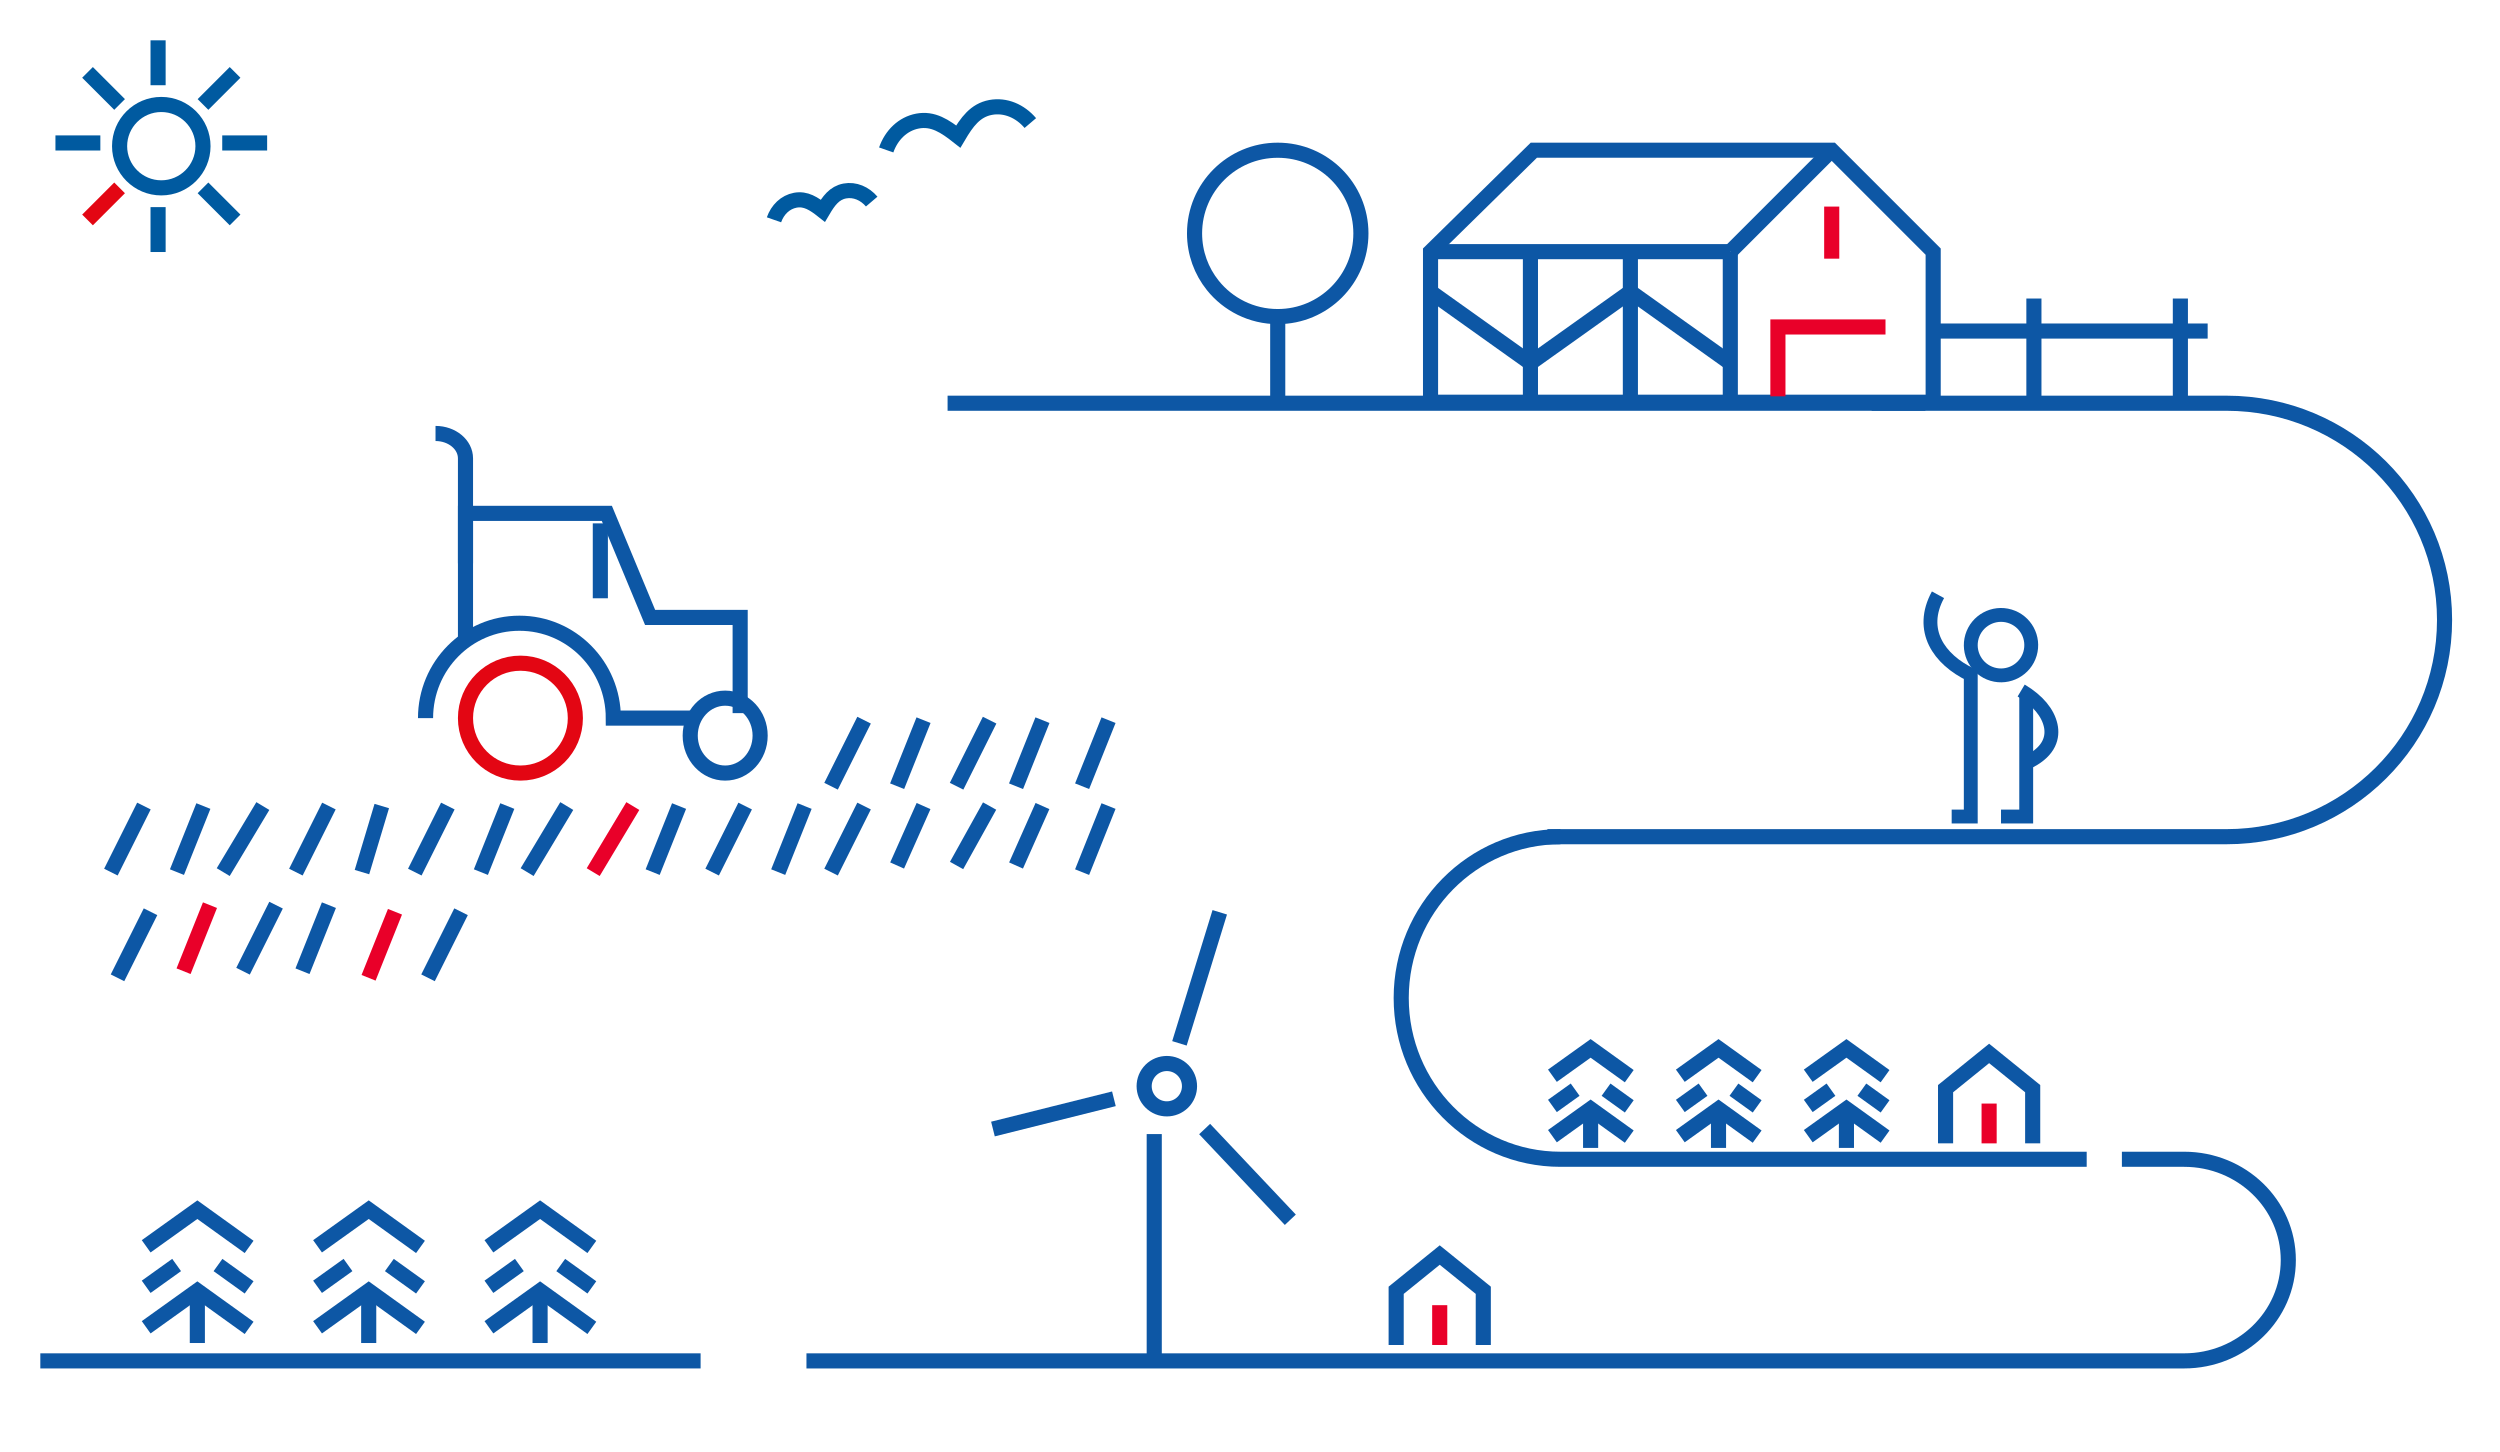 <svg width="496" height="288" viewBox="0 0 496 288" fill="none" xmlns="http://www.w3.org/2000/svg">
<g clip-path="url(#clip0_4103:27326)">
<path d="M134.73 159.92L129.486 173.028" stroke="#0D57A5" stroke-width="3"/>
<path fill-rule="evenodd" clip-rule="evenodd" d="M92.353 142.477C92.353 148.493 97.237 153.376 103.252 153.376C109.268 153.376 114.151 148.493 114.151 142.477C114.151 136.462 109.268 131.578 103.252 131.578C97.237 131.578 92.353 136.462 92.353 142.477Z" stroke="#E30613" stroke-width="3"/>
<path d="M84.426 142.476C84.426 132.078 92.767 123.65 103.056 123.65C113.345 123.65 121.685 132.078 121.685 142.476H136.939" stroke="#0D57A5" stroke-width="3"/>
<path fill-rule="evenodd" clip-rule="evenodd" d="M136.939 145.945C136.939 150.045 140.048 153.376 143.875 153.376C147.703 153.376 150.811 150.045 150.811 145.945C150.811 141.843 147.703 138.514 143.875 138.514C140.048 138.514 136.939 141.843 136.939 145.945Z" stroke="#0D57A5" stroke-width="3"/>
<path d="M146.848 141.484V122.499H128.981L120.398 101.852H92.353V127.48" stroke="#0D57A5" stroke-width="3"/>
<path d="M86.408 86C89.691 86 92.353 88.212 92.353 90.939V111.761" stroke="#0D57A5" stroke-width="3"/>
<path d="M119.107 103.836V118.698" stroke="#0D57A5" stroke-width="3"/>
<path d="M125.554 159.92L117.689 173.028" stroke="#E90029" stroke-width="3"/>
<path d="M112.447 159.92L104.582 173.028" stroke="#0D57A5" stroke-width="3"/>
<path d="M100.65 159.92L95.406 173.028" stroke="#0D57A5" stroke-width="3"/>
<path d="M88.851 159.92L82.297 173.028" stroke="#0D57A5" stroke-width="3"/>
<path d="M75.743 159.92L71.811 173.028" stroke="#0D57A5" stroke-width="3"/>
<path d="M65.257 159.92L58.703 173.028" stroke="#0D57A5" stroke-width="3"/>
<path d="M52.15 159.92L44.285 173.028" stroke="#0D57A5" stroke-width="3"/>
<path d="M40.351 159.92L35.107 173.028" stroke="#0D57A5" stroke-width="3"/>
<path d="M28.554 159.92L22 173.028" stroke="#0D57A5" stroke-width="3"/>
<path d="M206.825 159.92L201.582 171.717" stroke="#0D57A5" stroke-width="3"/>
<path d="M196.339 159.92L189.785 171.717" stroke="#0D57A5" stroke-width="3"/>
<path d="M219.933 159.92L214.689 173.028" stroke="#0D57A5" stroke-width="3"/>
<path d="M183.232 159.92L177.988 171.717" stroke="#0D57A5" stroke-width="3"/>
<path d="M171.433 159.92L164.879 173.028" stroke="#0D57A5" stroke-width="3"/>
<path d="M159.636 159.92L154.393 173.028" stroke="#0D57A5" stroke-width="3"/>
<path d="M147.839 159.92L141.285 173.028" stroke="#0D57A5" stroke-width="3"/>
<path d="M206.825 142.879L201.582 155.987" stroke="#0D57A5" stroke-width="3"/>
<path d="M196.339 142.879L189.785 155.987" stroke="#0D57A5" stroke-width="3"/>
<path d="M219.933 142.879L214.689 155.987" stroke="#0D57A5" stroke-width="3"/>
<path d="M183.232 142.879L177.988 155.987" stroke="#0D57A5" stroke-width="3"/>
<path d="M171.433 142.879L164.879 155.987" stroke="#0D57A5" stroke-width="3"/>
<path d="M65.257 179.582L60.014 192.69" stroke="#0D57A5" stroke-width="3"/>
<path d="M91.472 180.891L84.918 193.999" stroke="#0D57A5" stroke-width="3"/>
<path d="M54.769 179.582L48.215 192.69" stroke="#0D57A5" stroke-width="3"/>
<path d="M78.364 180.891L73.121 193.999" stroke="#E90029" stroke-width="3"/>
<path d="M41.661 179.582L36.418 192.69" stroke="#E90029" stroke-width="3"/>
<path d="M29.865 180.891L23.311 193.999" stroke="#0D57A5" stroke-width="3"/>
<path d="M188 80H382" stroke="#0D57A5" stroke-width="3"/>
<path d="M371.335 80H441.734C465.629 80 485 99.251 485 123C485 146.749 465.629 166 441.734 166H307" stroke="#0D57A5" stroke-width="3"/>
<path d="M414 230H309.593C292.144 230 278 215.673 278 198C278 180.327 292.144 166 309.593 166" stroke="#0D57A5" stroke-width="3"/>
<path d="M420.983 230H433.329C444.746 230 454 238.954 454 249.999C454 261.046 444.746 270 433.329 270H356.664H160" stroke="#0D57A5" stroke-width="3"/>
<path fill-rule="evenodd" clip-rule="evenodd" d="M402.751 129.705C403.693 126.53 401.88 123.19 398.706 122.248C395.531 121.308 392.19 123.121 391.249 126.295C390.307 129.469 392.121 132.811 395.294 133.751C398.469 134.693 401.811 132.879 402.751 129.705Z" stroke="#0D57A5" stroke-width="2.75"/>
<path d="M402 138V162H397" stroke="#0D57A5" stroke-width="2.75"/>
<path d="M384.497 118C380.658 125.044 384.697 130.853 391 133.862V162H387.212" stroke="#0D57A5" stroke-width="2.75"/>
<path d="M401 137C404.383 139.015 406.307 141.452 406.855 143.923C407.359 146.19 406.68 148.952 402.737 151" stroke="#0D57A5" stroke-width="2.75"/>
<path d="M229 225V270" stroke="#0D57A5" stroke-width="3"/>
<path d="M242 181L234 207" stroke="#0D57A5" stroke-width="3"/>
<path d="M221 218L197 224" stroke="#0D57A5" stroke-width="3"/>
<path d="M239 224L256 242" stroke="#0D57A5" stroke-width="3"/>
<path fill-rule="evenodd" clip-rule="evenodd" d="M234.363 212.027C232.447 210.447 229.608 210.72 228.027 212.636C226.447 214.553 226.72 217.393 228.637 218.973C230.553 220.553 233.392 220.28 234.973 218.363C236.553 216.446 236.28 213.608 234.363 212.027Z" stroke="#0D57A5" stroke-width="3"/>
<line x1="139" y1="270" x2="8" y2="270" stroke="#0D57A5" stroke-width="3"/>
<path d="M343.292 72.028L323.467 57.898" stroke="#0D57A5" stroke-width="3"/>
<path d="M303.637 72.028L323.462 57.898" stroke="#0D57A5" stroke-width="3"/>
<path d="M283.818 57.898L303.644 72.028" stroke="#0D57A5" stroke-width="3"/>
<path d="M253.502 62.807V80.001" stroke="#0D57A5" stroke-width="3"/>
<path fill-rule="evenodd" clip-rule="evenodd" d="M237 46.307C237 50.208 238.354 53.792 240.616 56.617C243.64 60.392 248.289 62.809 253.502 62.809C262.615 62.809 270.004 55.419 270.004 46.307C270.004 37.193 262.615 29.805 253.502 29.805C244.388 29.805 237 37.193 237 46.307Z" stroke="#0D57A5" stroke-width="3"/>
<path d="M432.586 59.228V79.808" stroke="#0D57A5" stroke-width="3"/>
<path d="M403.527 59.228V79.808" stroke="#0D57A5" stroke-width="3"/>
<path d="M383.539 65.68H438" stroke="#0D57A5" stroke-width="3"/>
<path fill-rule="evenodd" clip-rule="evenodd" d="M283.818 79.807H383.541V49.924L363.417 29.801H304.309L283.818 49.924V79.807Z" stroke="#0D57A5" stroke-width="3"/>
<path d="M303.637 50.117V79.808" stroke="#0D57A5" stroke-width="3"/>
<path d="M323.467 50.117V79.808" stroke="#0D57A5" stroke-width="3"/>
<path d="M343.293 49.928V79.81" stroke="#0D57A5" stroke-width="3"/>
<path d="M343.293 49.927L363.415 29.805" stroke="#0D57A5" stroke-width="3"/>
<path d="M343.295 49.928H283.818" stroke="#0D57A5" stroke-width="3"/>
<path d="M363.414 40.986V51.32" stroke="#E90029" stroke-width="3"/>
<path d="M352.738 78.631V64.869H374.084" stroke="#E90029" stroke-width="3"/>
<path d="M29 247.269L39.152 240L49.423 247.388" stroke="#0D57A5" stroke-width="3"/>
<path d="M43.25 250.979L49.425 255.419" stroke="#0D57A5" stroke-width="3"/>
<path d="M29 255.301L35.042 250.975" stroke="#0D57A5" stroke-width="3"/>
<path d="M29 263.333L39.152 256.064L49.423 263.452" stroke="#0D57A5" stroke-width="3"/>
<path d="M39.152 256.064V266.454" stroke="#0D57A5" stroke-width="3"/>
<path d="M63 247.269L73.152 240L83.423 247.388" stroke="#0D57A5" stroke-width="3"/>
<path d="M77.25 250.979L83.425 255.419" stroke="#0D57A5" stroke-width="3"/>
<path d="M63 255.301L69.042 250.975" stroke="#0D57A5" stroke-width="3"/>
<path d="M63 263.333L73.152 256.064L83.423 263.452" stroke="#0D57A5" stroke-width="3"/>
<path d="M73.152 256.064V266.454" stroke="#0D57A5" stroke-width="3"/>
<path d="M97 247.269L107.152 240L117.423 247.388" stroke="#0D57A5" stroke-width="3"/>
<path d="M111.25 250.979L117.425 255.419" stroke="#0D57A5" stroke-width="3"/>
<path d="M97 255.301L103.042 250.975" stroke="#0D57A5" stroke-width="3"/>
<path d="M97 263.333L107.152 256.064L117.423 263.452" stroke="#0D57A5" stroke-width="3"/>
<path d="M107.152 256.064V266.454" stroke="#0D57A5" stroke-width="3"/>
<path d="M308 213.426L315.577 208L323.244 213.514" stroke="#0D57A5" stroke-width="3"/>
<path d="M318.637 216.193L323.246 219.508" stroke="#0D57A5" stroke-width="3"/>
<path d="M308 219.42L312.51 216.191" stroke="#0D57A5" stroke-width="3"/>
<path d="M308 225.416L315.577 219.99L323.244 225.505" stroke="#0D57A5" stroke-width="3"/>
<path d="M315.578 219.99V227.745" stroke="#0D57A5" stroke-width="3"/>
<path d="M333.375 213.426L340.952 208L348.619 213.514" stroke="#0D57A5" stroke-width="3"/>
<path d="M344.012 216.193L348.621 219.508" stroke="#0D57A5" stroke-width="3"/>
<path d="M333.375 219.42L337.885 216.191" stroke="#0D57A5" stroke-width="3"/>
<path d="M333.375 225.416L340.952 219.99L348.619 225.505" stroke="#0D57A5" stroke-width="3"/>
<path d="M340.953 219.99V227.745" stroke="#0D57A5" stroke-width="3"/>
<path d="M358.754 213.426L366.331 208L373.998 213.514" stroke="#0D57A5" stroke-width="3"/>
<path d="M369.391 216.193L374 219.508" stroke="#0D57A5" stroke-width="3"/>
<path d="M358.756 219.42L363.266 216.191" stroke="#0D57A5" stroke-width="3"/>
<path d="M358.756 225.416L366.333 219.99L374 225.505" stroke="#0D57A5" stroke-width="3"/>
<path d="M366.332 219.99V227.745" stroke="#0D57A5" stroke-width="3"/>
<path d="M19.909 28.363H11" stroke="#005AA0" stroke-width="3"/>
<path d="M53.001 28.363H44.092" stroke="#005AA0" stroke-width="3"/>
<path d="M31.363 41.092V50.001" stroke="#005AA0" stroke-width="3"/>
<path d="M31.363 8V16.909" stroke="#005AA0" stroke-width="3"/>
<path d="M17.363 14.363L23.727 20.727" stroke="#005AA0" stroke-width="3"/>
<path d="M40.273 37.273L46.637 43.637" stroke="#005AA0" stroke-width="3"/>
<path d="M46.637 14.363L40.273 20.727" stroke="#005AA0" stroke-width="3"/>
<path d="M23.727 37.273L17.363 43.637" stroke="#E30613" stroke-width="3"/>
<path fill-rule="evenodd" clip-rule="evenodd" d="M40.272 28.999C40.272 24.433 36.565 20.727 31.999 20.727C27.434 20.727 23.727 24.433 23.727 28.999C23.727 33.565 27.434 37.272 31.999 37.272C36.565 37.272 40.272 33.565 40.272 28.999Z" stroke="#005AA0" stroke-width="3"/>
<path d="M285.641 258.947V266.844" stroke="#E90029" stroke-width="3"/>
<path d="M294.284 266.843V255.99L285.642 249L277 255.99V266.843" stroke="#0D57A5" stroke-width="3"/>
<path d="M394.641 218.947V226.844" stroke="#E90029" stroke-width="3"/>
<path d="M403.284 226.843V215.99L394.642 209L386 215.99V226.843" stroke="#0D57A5" stroke-width="3"/>
<path d="M204.418 24.414C202.394 22.035 199.477 20.767 196.541 21.315C193.478 21.887 191.833 24.204 190.122 27.096C187.484 25.016 185.114 23.447 182.053 24.018C179.118 24.566 176.854 26.8 175.824 29.749" stroke="#005AA0" stroke-width="3"/>
<path d="M172.946 39.993C171.574 38.381 169.596 37.521 167.605 37.892C165.528 38.28 164.413 39.851 163.253 41.812C161.464 40.401 159.857 39.338 157.782 39.725C155.792 40.096 154.257 41.611 153.558 43.61" stroke="#005AA0" stroke-width="3"/>
</g>
<defs>
<clipPath id="clip0_4103:27326">
<rect width="496" height="288" fill="white"/>
</clipPath>
</defs>
</svg>
